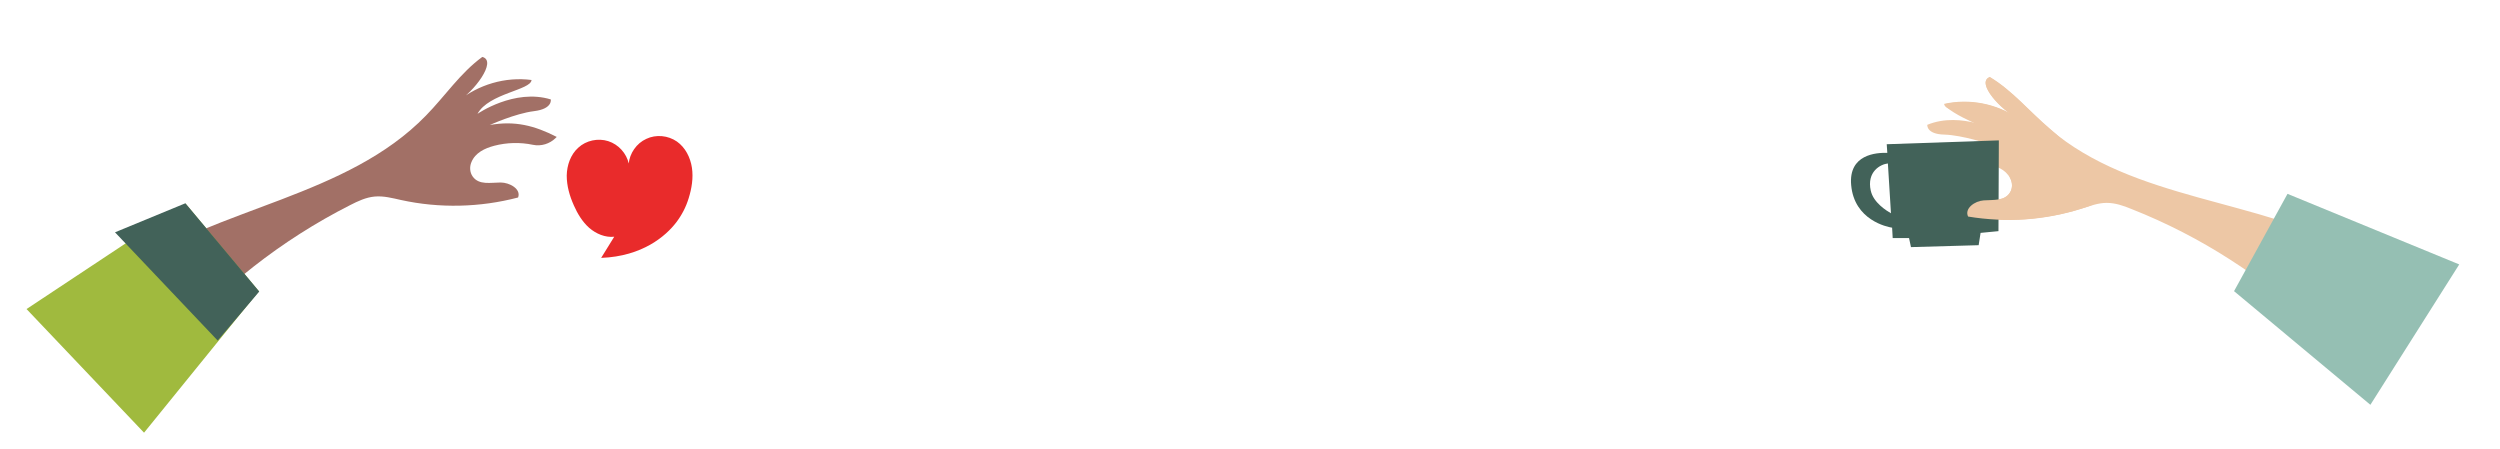 <?xml version="1.0" encoding="UTF-8"?>
<svg id="Layer_1" xmlns="http://www.w3.org/2000/svg" version="1.1" viewBox="0 0 1300 233.4">
  <!-- Generator: Adobe Illustrator 29.2.1, SVG Export Plug-In . SVG Version: 2.1.0 Build 116)  -->
  <defs>
    <style>
      .st0 {
        fill: #edc7a5;
      }

      .st1 {
        fill: #a0ba3e;
      }

      .st2 {
        fill: #e92b2b;
      }

      .st3 {
        fill: #426259;
      }

      .st4 {
        fill: #95bfb3;
      }

      .st5 {
        fill: #a27066;
      }
    </style>
  </defs>
  <path class="st0" d="M1034.1,74.7h0c-12.7-1-22.4,2.3-33.2,9.2l.6.5c3.3,2.7,7.8,3.7,11.9,2.4,6.3-1.9,13-2.4,19.6-1.4,4.9.8,9.9,2.6,12.3,7.3,1.2,2.3,1.3,5.1,0,7.3-2.8,4.7-8.8,3.9-13.8,4.3-4.6.3-10.1,4.3-8.1,8.4,19.7,3.3,40.1,1.8,59.1-4.2,4.3-1.4,8.5-3,13-3,4.5,0,8.8,1.5,12.9,3.2,36,14.2,69.2,35.6,97,62.5h0c9.4-9.1,16.9-20,22.1-32,.8-1.8,1.5-3.9.7-5.6-.6-1.4-2-2.2-3.4-2.9-50.5-27.4-115.2-26.3-158.9-63.6-10.5-8.9-19.4-19.8-31.2-26.9h0c-7.5,2.8,6.2,17.5,14.4,21.3-11-7.5-25.1-10.2-38.1-7.3h0c.8,5.1,22.3,4.7,28.8,14.5,0,0-19.8-11.1-37.6-3.8,0,0-.6,4.9,8.9,5.1,9.6.3,23,4.9,23,4.9"/>
  <polygon class="st4" points="1161.7 151.4 1232.6 210.5 1278.8 137.5 1189.5 100.8 1161.7 151.4"/>
  <path class="st5" d="M254.7,65h0c12.9-2.3,23.1.2,34.8,6.2l-.5.5c-3.1,3.1-7.6,4.5-11.9,3.6-6.6-1.4-13.6-1.2-20.1.5-4.9,1.3-9.9,3.6-11.9,8.6-1,2.4-.8,5.3.7,7.4,3.3,4.6,9.4,3.1,14.5,3.1,4.7,0,10.8,3.4,9.1,7.8h0c-19.8,5.2-40.9,5.7-60.9,1.3-4.5-1-9-2.2-13.6-1.8-4.6.4-8.8,2.4-12.9,4.5-35.5,18-67.4,43-93.3,73.2-10.5-8.4-19.2-18.8-25.7-30.6-1-1.8-1.9-3.8-1.2-5.7.5-1.5,1.9-2.5,3.2-3.3,49.1-32.8,115.4-37.9,156.5-80.2,9.9-10.1,17.9-22.2,29.3-30.5,0,0,0,0,0,0,8,2.1-4.7,18.5-12.7,23.1,10.5-8.7,24.7-12.9,38.3-11.1-.3,5.3-22.3,6.9-28.1,17.6,0,0,19.1-13.3,38.1-7.5,0,0,1.1,4.9-8.7,6.1-9.8,1.2-23,7.2-23,7.2"/>
  <polygon class="st1" points="134.6 151.4 74.9 225 13.8 160.7 96.5 105.9 134.6 151.4"/>
  <polygon class="st3" points="134.8 151.6 113.2 177.1 59.8 120.8 96.4 105.7 134.8 151.6"/>
  <path class="st2" d="M327,85.2c-1.2-5.5-5.4-10.1-10.7-11.8-5.3-1.7-11.5-.4-15.6,3.4-4,3.6-5.9,9.1-6,14.5,0,5.4,1.5,10.6,3.7,15.5,1.9,4.3,4.4,8.5,8,11.7,3.6,3.1,8.3,5.1,13,4.6-2.3,3.7-4.5,7.3-6.8,11h0c21.6-.8,33.7-11.5,39-18.4,2.9-3.8,5.1-8,6.5-12.6,1.6-5.1,2.5-10.6,1.7-15.9-.8-5.3-3.4-10.5-7.8-13.6-4.6-3.2-10.9-3.8-15.9-1.4-5.1,2.3-8.7,7.5-9.2,13.1v1.5"/>
  <path class="st3" d="M972.8,99.2c-2.2-10,5.1-13.8,8.9-14.2l1.6,25.9c-2.1-1.2-9.2-5.5-10.5-11.8h0ZM981.1,75l.3,4.5c-5.8-.2-20.2.8-18.8,16.7,1.6,18.3,18.7,21.8,21.3,22.2l.3,5.4h8.5c0,0,1,4.7,1,4.7l35.2-1,1-6.4,9.3-.9.2-47.2-58.4,2h0Z"/>
  <path class="st0" d="M1011,54h0c13-2.9,27.1-.2,38.1,7.3-8.1-3.8-21.9-18.5-14.4-21.3h0c11.8,7.1,20.7,18,31.2,26.9,43.7,37.3,20.8,40.1,16.6,41.5-19,6-39.4,7.5-59.1,4.2-2-4.2,3.5-8.1,8.1-8.4,5-.4,11,.5,13.8-4.3,1.3-2.2,1.2-5,0-7.3-2.4-4.7,4.6-19.8-3.9-22.3,0,0-29.6-11.4-30.4-16.5Z"/>
</svg>